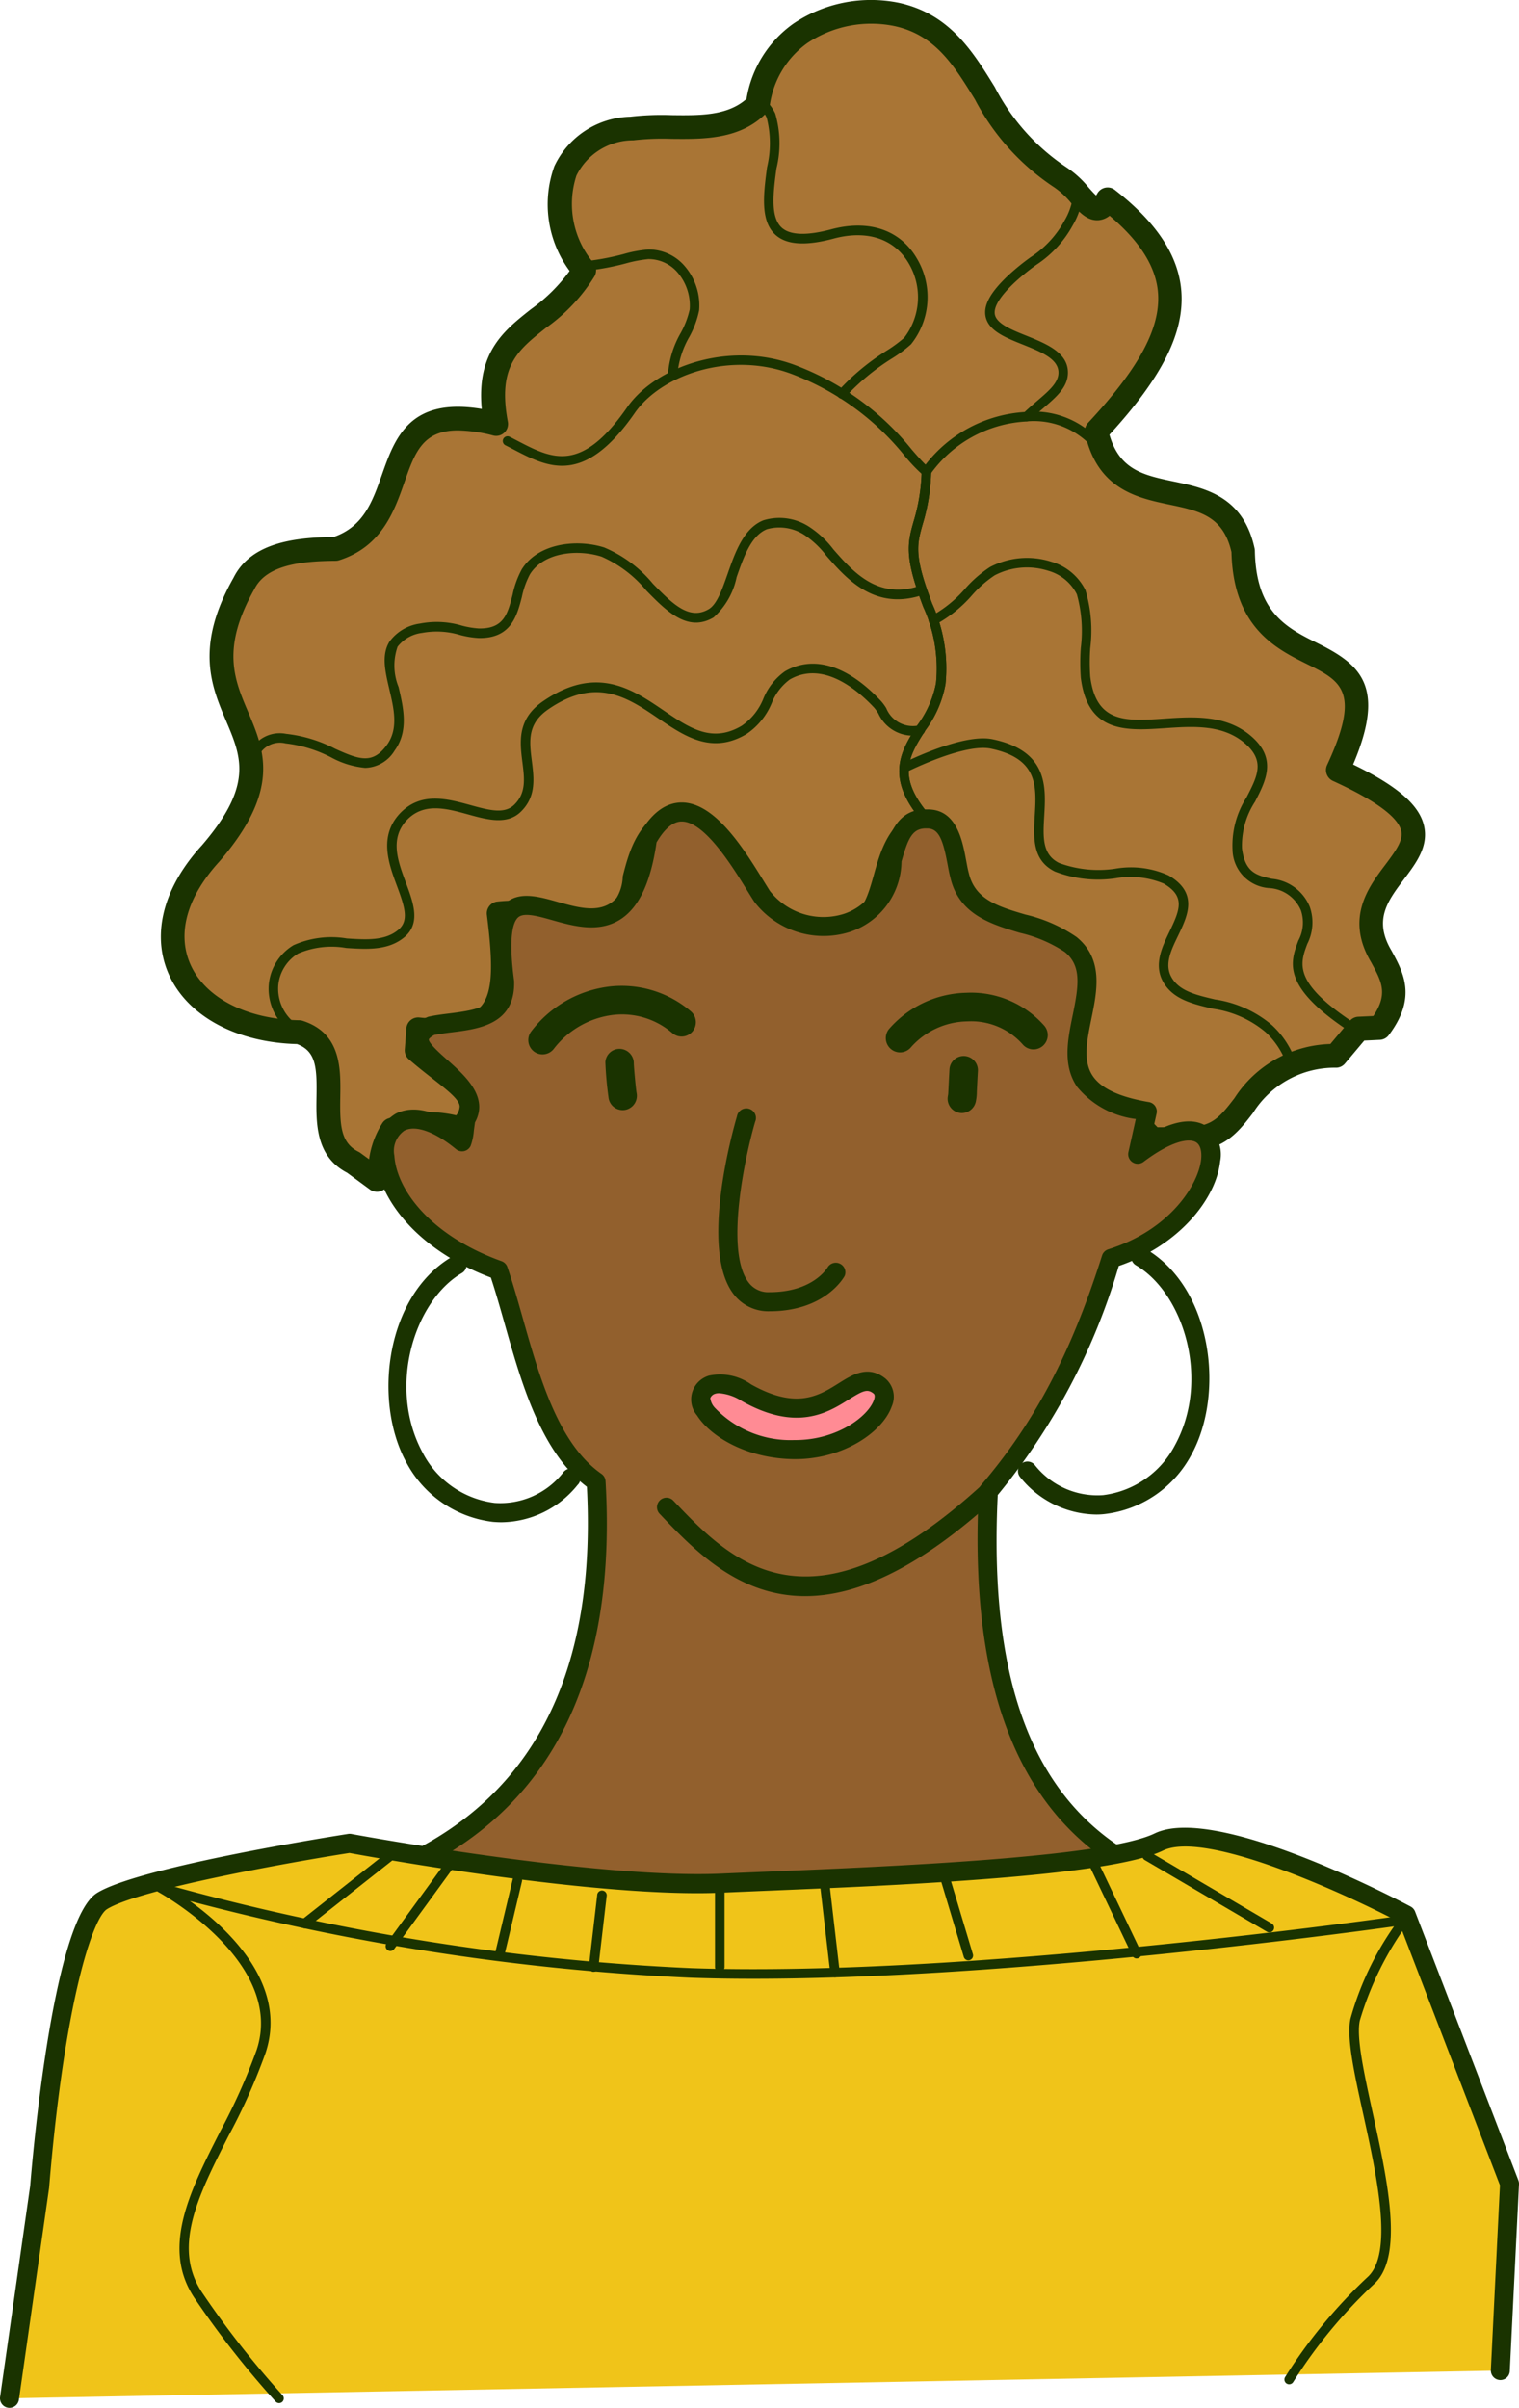 <?xml version="1.0" encoding="UTF-8"?>
<svg xmlns="http://www.w3.org/2000/svg" width="95.299" height="151.059" viewBox="0 0 95.299 151.059">
  <defs>
    <style>.a{fill:#a97535;}.b{fill:#1a3300;}.c{fill:#92602d;}.d{fill:#ff8b94;}.e{fill:#f0c419;}</style>
  </defs>
  <g transform="translate(10.091)">
    <path class="a" d="M2091.165,2259.74c-3.321-1.656.285-6.977-3.4-8.178-7.092-.124-10.595-5.715-5.55-11.216,6.775-7.882-2.674-8.506,2.086-16.929.949-1.9,3.464-2.157,5.748-2.175,5.491-1.749,1.712-9.914,10.06-7.837-1.141-6.1,3.288-5.739,5.526-9.637-2.526-3.27-2.247-8.391,2.973-8.9,2.6-.38,5.88.582,7.926-1.5.687-4.61,5.041-6.4,8.746-5.655,5.238,1.171,5.157,7.2,10.21,10.2,1.431.851,2.074,3,3,1.392,5.939,4.627,4.6,8.864-.709,14.552,1.342,5.99,7.973,1.822,9.2,7.5.168,9.318,10.529,3.86,5.931,13.765,10.731,4.912-.58,6.095,2.744,11.7.729,1.335,1.361,2.5-.12,4.465l-1.306.061-1.42,1.69c-6.846.346-4.993,6.039-10.2,5.088l-.069.157h-1.252c-.216-.222-.486-.5-.7-.725l.005-.62c-7.612-1.406-2.362-6.268-4.262-10.172-4.431-2.738-7.245-1.006-8.327-7.937-.384-.108-.97-.3-1.345-.429-3.192,1.8-1.079,7.078-5.827,6.939-5.089.5-4.957-5.927-9.111-7.189-1.939.3-2.51,2.149-2.927,3.772-.745,5.2-5.3,1.574-8.518,2.2.656,5.254.46,7.854-5.046,7.269l-.1,1.314c2.759,2.4,4.774,2.962,2.39,5.345.927-.928-2.643-.9-3.921-.365a8.238,8.238,0,0,0-.959,3.145Z" transform="translate(-2079.089 -2186.807)"></path>
    <path class="b" d="M2092.139,2261.074a.743.743,0,0,1-.439-.144l-1.431-1.051c-1.978-1.029-1.946-3.109-1.919-4.782.028-1.792-.016-2.845-1.224-3.291-3.859-.1-6.948-1.8-8.081-4.463-1.053-2.473-.281-5.39,2.115-8.005,3.233-3.76,2.479-5.534,1.527-7.781-.932-2.195-1.987-4.681.46-9.011,1.088-2.178,3.767-2.524,6.272-2.552,1.887-.649,2.444-2.232,3.033-3.9.811-2.3,1.724-4.893,6.264-4.134-.331-3.552,1.4-4.922,3.083-6.251a10.727,10.727,0,0,0,2.431-2.405,7.038,7.038,0,0,1-.958-6.568,5.4,5.4,0,0,1,4.757-3.107,17.324,17.324,0,0,1,2.6-.1c1.805.023,3.507.038,4.7-1.022a7.2,7.2,0,0,1,2.944-4.72,8.717,8.717,0,0,1,6.641-1.3c3.166.707,4.6,3.031,5.989,5.279a13.447,13.447,0,0,0,4.454,5.008,6.271,6.271,0,0,1,1.433,1.295c.139.156.33.372.468.5.024-.033.051-.077.083-.131a.742.742,0,0,1,1.1-.214c2.628,2.048,3.991,4.124,4.166,6.345.2,2.593-1.188,5.382-4.51,9.009.641,2.222,2.157,2.542,4.05,2.94,1.937.407,4.348.914,5.056,4.191a.764.764,0,0,1,.017.146c.07,3.88,2.021,4.85,3.907,5.789,2.647,1.316,4.371,2.655,2.258,7.624,2.734,1.326,4.111,2.507,4.434,3.79.331,1.315-.466,2.377-1.238,3.4-1.035,1.377-1.929,2.567-.791,4.484.76,1.392,1.606,2.943-.165,5.3a.745.745,0,0,1-.559.3l-.982.046-1.21,1.44a.737.737,0,0,1-.531.263,6.047,6.047,0,0,0-5.244,2.845c-1,1.3-2.035,2.632-4.689,2.3a.747.747,0,0,1-.372.1h-1.254a.741.741,0,0,1-.532-.226l-.7-.729a.753.753,0,0,1-.208-.527v0c-4.916-1.138-4.436-4.094-4.046-6.487a7.057,7.057,0,0,0-.049-3.773,17.2,17.2,0,0,0-3.167-1.41c-2.429-.871-4.362-1.564-5.235-6.463-.193-.06-.4-.126-.59-.19a5.01,5.01,0,0,0-1.519,2.907c-.5,1.8-1.145,4.009-4.38,3.959-3.265.3-4.7-1.929-5.957-3.9-.907-1.414-1.765-2.752-3.23-3.273-1.179.266-1.674,1.325-2.146,3.15a4.047,4.047,0,0,1-1.484,2.907c-1.241.87-2.883.518-4.472.177a12.355,12.355,0,0,0-2.457-.362h-.006c.3,2.663.353,4.941-.938,6.264-.865.887-2.222,1.256-4.252,1.137l-.014.184c.414.347.809.656,1.166.936,1.269.991,2.185,1.708,2.252,2.81a3.291,3.291,0,0,1-1.272,2.453h0a.744.744,0,0,1-1.054,0,.751.751,0,0,1-.214-.478,7.846,7.846,0,0,0-2.692.2,8.017,8.017,0,0,0-.614,2.179l-.1.5a.749.749,0,0,1-.462.545A.732.732,0,0,1,2092.139,2261.074Zm5.079-47.765c-2.207,0-2.7,1.386-3.362,3.28-.629,1.788-1.413,4.013-4.089,4.865a.742.742,0,0,1-.219.035c-2.088.015-4.325.238-5.089,1.762-2.1,3.719-1.275,5.662-.4,7.719,1.018,2.4,2.07,4.879-1.785,9.364-2.028,2.211-2.682,4.486-1.858,6.42.91,2.136,3.538,3.5,6.857,3.558a.761.761,0,0,1,.217.036c2.414.786,2.379,3,2.351,4.772s.013,2.881,1.152,3.448a.794.794,0,0,1,.108.066l.547.4a5.647,5.647,0,0,1,.853-2.3.754.754,0,0,1,.315-.248,7.887,7.887,0,0,1,4.3-.207.994.994,0,0,0,.216-.57c-.026-.427-.792-1.026-1.679-1.719-.453-.354-.966-.755-1.51-1.227a.751.751,0,0,1-.255-.623l.1-1.314a.745.745,0,0,1,.82-.688c1.937.207,3.18,0,3.8-.634.858-.879.807-2.791.431-5.8a.749.749,0,0,1,.6-.829,9.56,9.56,0,0,1,3.745.307c1.336.286,2.6.556,3.31.058a2.775,2.775,0,0,0,.869-1.935.707.707,0,0,1,.016-.081c.377-1.47,1.008-3.931,3.533-4.324a.73.73,0,0,1,.329.023c2.091.635,3.22,2.4,4.216,3.948,1.235,1.926,2.211,3.448,4.607,3.212a.45.45,0,0,1,.094,0c2.042.038,2.414-.942,2.951-2.866.4-1.434.854-3.058,2.491-3.98a.748.748,0,0,1,.612-.052c.379.135.948.317,1.3.415a.747.747,0,0,1,.535.605c.694,4.445,1.99,4.91,4.343,5.754a17.9,17.9,0,0,1,3.638,1.661.74.74,0,0,1,.279.309,7.852,7.852,0,0,1,.267,4.863c-.42,2.581-.673,4.138,3.461,4.9a.747.747,0,0,1,.61.743l0,.313.269.278h.55a.738.738,0,0,1,.59-.144c2.1.381,2.693-.394,3.685-1.679a7.4,7.4,0,0,1,6.018-3.4l1.216-1.447a.746.746,0,0,1,.534-.264l.945-.043c.939-1.4.524-2.163-.138-3.375-1.638-2.759-.174-4.707.9-6.129.709-.943,1.129-1.559.983-2.135-.218-.865-1.657-1.912-4.278-3.111a.751.751,0,0,1-.366-1c2.151-4.633.866-5.273-1.265-6.332-1.952-.97-4.622-2.3-4.735-7.026-.517-2.267-2.008-2.58-3.89-2.976-2.009-.423-4.51-.948-5.294-4.452a.75.75,0,0,1,.184-.676c3.21-3.441,4.564-5.96,4.391-8.169-.128-1.626-1.124-3.21-3.038-4.828a1.272,1.272,0,0,1-.665.279c-.726.07-1.242-.506-1.74-1.067a5.108,5.108,0,0,0-1.079-1,14.829,14.829,0,0,1-4.963-5.507c-1.337-2.166-2.492-4.037-5.031-4.6a7.21,7.21,0,0,0-5.478,1.059,5.764,5.764,0,0,0-2.37,3.977.75.75,0,0,1-.207.415c-1.642,1.669-3.928,1.641-5.94,1.622a16.1,16.1,0,0,0-2.407.091,3.964,3.964,0,0,0-3.569,2.213,5.736,5.736,0,0,0,1.077,5.486.752.752,0,0,1,.057.833,11.16,11.16,0,0,1-3.053,3.239c-1.763,1.4-3.037,2.4-2.385,5.886a.75.75,0,0,1-.221.682.738.738,0,0,1-.69.182A9.323,9.323,0,0,0,2097.218,2213.309Zm-.724,43.706Z" transform="translate(-2078.584 -2186.306)"></path>
  </g>
  <g transform="translate(18.959 50.342)">
    <path class="c" d="M2123.2,2342.8a188.605,188.605,0,0,1-28.655-2.3l-.072-1.106c13.718-2.993,18.617-12.741,17.841-25.981-3.72-2.591-4.638-8.9-6.129-13.27-9.912-3.567-8.331-13.053-2.281-8.056.128-.279.172-1.273.29-1.507,1.335-2.411-5.075-4.325-2.236-5.765,1.861-.412,4.717-.074,4.623-2.749-1.52-11.377,7.365,2.593,8.952-8.959,2.579-4.567,5.689,1.2,7.172,3.549,2.54,3.269,7.985,2.294,8.178-2.255.341-1.134.64-2.632,2.17-2.568,1.721-.035,1.746,2.374,2.071,3.554.739,3.173,4.73,2.574,6.97,4.327,3.487,2.844-3.8,9.008,4.8,10.472l-.6,2.687c6.592-4.96,6.129,4.079-1.665,6.532a40.042,40.042,0,0,1-7.7,14.609c-.576,11.18,1.516,22.482,14.264,25.423l.006.862A155.215,155.215,0,0,1,2123.2,2342.8Z" transform="translate(-2093.882 -2270.805)"></path>
    <path class="b" d="M2122.8,2343h0a189.2,189.2,0,0,1-28.746-2.3.6.6,0,0,1-.5-.552l-.072-1.107a.6.6,0,0,1,.468-.624c12.274-2.678,18.123-11.114,17.389-25.079-2.882-2.186-4.091-6.456-5.162-10.236-.29-1.022-.565-1.993-.861-2.889-4.779-1.808-7.082-5.085-7.243-7.569a2.7,2.7,0,0,1,1.274-2.715c.6-.31,1.838-.579,3.748.709a2.4,2.4,0,0,1,.171-.721c.4-.722-.356-1.473-1.466-2.458-.857-.761-1.668-1.48-1.557-2.345a1.679,1.679,0,0,1,1.051-1.226.549.549,0,0,1,.14-.05c.41-.091.859-.147,1.293-.2,2.029-.253,2.913-.514,2.863-1.942-.37-2.748-.173-4.258.663-4.987.852-.744,2.071-.4,3.252-.068s2.408.68,3.319.08c.847-.559,1.428-1.933,1.724-4.088a.569.569,0,0,1,.071-.214c.743-1.317,1.628-1.994,2.631-2.013h.042c2.107,0,3.943,2.982,5.16,4.959.128.208.248.4.359.579a4.265,4.265,0,0,0,4.621,1.46,3.527,3.527,0,0,0,2.458-3.421.626.626,0,0,1,.025-.147l.08-.272c.324-1.115.828-2.791,2.685-2.721,1.875-.043,2.231,2.005,2.459,3.228.053.283.1.546.161.765.387,1.66,1.853,2.1,3.549,2.6a9.452,9.452,0,0,1,3.212,1.411c1.7,1.384,1.289,3.374.929,5.13-.28,1.367-.546,2.657.09,3.591.535.787,1.685,1.321,3.514,1.632a.594.594,0,0,1,.4.256.6.6,0,0,1,.087.465l-.276,1.238c1.7-.969,2.738-.831,3.335-.489a2.179,2.179,0,0,1,.927,2.259c-.245,2.286-2.5,5.231-6.358,6.555a40.585,40.585,0,0,1-7.594,14.368c-.7,14.451,3.693,22.271,13.813,24.607a.6.6,0,0,1,.462.578l.007.863a.6.6,0,0,1-.489.593A156.08,156.08,0,0,1,2122.8,2343Zm-28.092-3.413a187.6,187.6,0,0,0,28.092,2.216,155.211,155.211,0,0,0,27.144-2.352c-10.186-2.676-14.772-11.145-14.015-25.862a.6.6,0,0,1,.143-.359c3.366-3.946,5.636-8.252,7.588-14.4a.6.6,0,0,1,.39-.39c3.937-1.239,5.662-4.116,5.825-5.638.028-.255.05-.872-.332-1.09-.45-.258-1.552-.065-3.293,1.246a.6.6,0,0,1-.938-.61l.465-2.084a5.647,5.647,0,0,1-3.683-2.019c-.92-1.354-.591-2.958-.273-4.509.388-1.887.547-3.095-.5-3.952a8.615,8.615,0,0,0-2.811-1.2c-1.793-.535-3.826-1.142-4.364-3.456-.062-.224-.119-.521-.178-.84-.287-1.538-.549-2.271-1.3-2.252-.871-.034-1.155.568-1.529,1.858l-.062.211a4.714,4.714,0,0,1-3.281,4.435,5.473,5.473,0,0,1-5.958-1.911c-.146-.227-.269-.425-.4-.637-.947-1.537-2.7-4.392-4.147-4.392h-.021c-.533.01-1.058.451-1.562,1.311-.357,2.48-1.087,4.054-2.235,4.809-1.364.9-2.989.439-4.294.072-.916-.259-1.781-.5-2.148-.182-.324.283-.631,1.2-.259,3.983.1,2.731-2.213,3.02-3.9,3.23-.4.05-.771.1-1.107.166-.269.147-.339.256-.341.276-.031.235.746.924,1.164,1.294,1.1.979,2.614,2.32,1.73,3.917-.006.035-.045.324-.07.515a3.641,3.641,0,0,1-.2.952.595.595,0,0,1-.919.212c-1.323-1.092-2.536-1.528-3.24-1.163a1.544,1.544,0,0,0-.629,1.572c.139,2.14,2.273,5.017,6.728,6.62a.6.6,0,0,1,.363.37c.341,1,.647,2.078.97,3.219,1.045,3.689,2.229,7.871,4.934,9.753a.6.6,0,0,1,.255.457c.856,14.62-5.135,23.53-17.809,26.489Z" transform="translate(-2093.478 -2270.403)"></path>
  </g>
  <g transform="translate(31.542 6.279)">
    <path class="b" d="M2141.181,2231.146a.3.3,0,0,1-.186-.065,10.218,10.218,0,0,1-1.169-1.22,16.63,16.63,0,0,0-6.946-5.086c-3.954-1.562-8.373,0-10.02,2.434-3.174,4.542-5.415,3.375-7.582,2.244-.168-.088-.336-.175-.506-.26a.3.3,0,0,1-.133-.4.3.3,0,0,1,.4-.134c.172.087.343.176.512.265,2.119,1.1,3.946,2.056,6.818-2.052,1.773-2.625,6.509-4.317,10.729-2.651a17.167,17.167,0,0,1,7.176,5.25c.315.363.6.688.857.937a8.531,8.531,0,0,1,6.206-3.3,5.507,5.507,0,0,1,4.556,1.651.3.3,0,1,1-.448.395,4.921,4.921,0,0,0-4.073-1.448,7.893,7.893,0,0,0-5.947,3.315.3.3,0,0,1-.2.127Z" transform="translate(-2114.607 -2207.537)"></path>
    <path class="b" d="M2176.639,2232.662h-.013a.3.3,0,0,1-.285-.3v-.018a.3.3,0,0,1,.3-.287h.012a.3.3,0,0,1,.286.3v.013A.3.3,0,0,1,2176.639,2232.662Z" transform="translate(-2139.577 -2210.95)"></path>
    <g transform="translate(5.09)">
      <path class="b" d="M2128.723,2220.678a.3.3,0,0,1-.3-.285,6.1,6.1,0,0,1,.814-2.712,5.526,5.526,0,0,0,.556-1.465,3.191,3.191,0,0,0-.768-2.326,2.4,2.4,0,0,0-1.827-.83,8.362,8.362,0,0,0-1.411.269,16.234,16.234,0,0,1-2.31.443.3.3,0,0,1-.055-.6,15.9,15.9,0,0,0,2.225-.429,7.724,7.724,0,0,1,1.547-.286h.006a2.968,2.968,0,0,1,2.27,1.03,3.775,3.775,0,0,1,.915,2.792,5.86,5.86,0,0,1-.611,1.655,5.694,5.694,0,0,0-.756,2.427.3.3,0,0,1-.284.312Z" transform="translate(-2123.155 -2203.084)"></path>
      <path class="b" d="M2146.795,2215.529a.293.293,0,0,1-.188-.068.3.3,0,0,1-.044-.421,14.562,14.562,0,0,1,3.073-2.545,8.755,8.755,0,0,0,1.061-.783,4.167,4.167,0,0,0,.279-4.688c-.9-1.527-2.594-2.09-4.664-1.548-1.766.479-2.97.408-3.672-.213-.988-.871-.762-2.587-.544-4.246a6.49,6.49,0,0,0-.021-3.113,2.131,2.131,0,0,0-.412-.6.3.3,0,0,1,0-.423.3.3,0,0,1,.421,0,2.709,2.709,0,0,1,.526.758,6.652,6.652,0,0,1,.076,3.453c-.2,1.5-.4,3.059.345,3.719.535.47,1.586.5,3.128.083,2.346-.614,4.289.049,5.329,1.823a4.732,4.732,0,0,1-.36,5.4,8.38,8.38,0,0,1-1.159.866,14.119,14.119,0,0,0-2.943,2.427A.3.3,0,0,1,2146.795,2215.529Z" transform="translate(-2130.606 -2196.796)"></path>
      <path class="b" d="M2168.039,2220.524a.3.3,0,0,1-.215-.093.3.3,0,0,1,.009-.423c.287-.276.577-.526.851-.76.741-.635,1.326-1.136,1.343-1.752.024-.881-1.071-1.32-2.229-1.785-1.12-.449-2.178-.874-2.347-1.784-.133-.71.329-1.531,1.453-2.583a14.562,14.562,0,0,1,1.384-1.123,6.335,6.335,0,0,0,2.115-2.286,4.033,4.033,0,0,0,.568-1.948.3.3,0,0,1,.31-.287.3.3,0,0,1,.286.312,4.6,4.6,0,0,1-.645,2.217,6.917,6.917,0,0,1-2.281,2.474,13.947,13.947,0,0,0-1.331,1.079c-.933.874-1.362,1.559-1.274,2.035.11.586,1.062.969,1.984,1.338,1.237.5,2.639,1.059,2.6,2.358-.024.881-.732,1.489-1.552,2.191-.266.228-.547.469-.826.737A.294.294,0,0,1,2168.039,2220.524Z" transform="translate(-2140.253 -2200.37)"></path>
    </g>
  </g>
  <g transform="translate(56.417 29.29)">
    <path class="b" d="M2158.177,2257.738a.3.3,0,0,1-.223-.1c-2.558-2.88-1.482-4.567-.441-6.2a6.434,6.434,0,0,0,1.167-2.634,9.283,9.283,0,0,0-.8-4.784c-.117-.315-.235-.634-.347-.961-.822-2.4-.586-3.237-.26-4.392a11.791,11.791,0,0,0,.508-3.145.322.322,0,0,1,.308-.289.3.3,0,0,1,.287.31,12.326,12.326,0,0,1-.53,3.287c-.319,1.128-.512,1.809.249,4.032.111.323.227.637.342.947a9.771,9.771,0,0,1,.837,5.069,6.9,6.9,0,0,1-1.256,2.882c-1.046,1.639-1.872,2.934.385,5.476a.3.3,0,0,1-.024.422A.3.3,0,0,1,2158.177,2257.738Z" transform="translate(-2156.374 -2235.236)"></path>
    <g transform="translate(0.017 5.716)">
      <path class="b" d="M2180.948,2284.273a.3.3,0,0,1-.28-.2,5,5,0,0,0-1.306-1.959,6.546,6.546,0,0,0-3.295-1.462c-1.272-.3-2.472-.582-3.1-1.642-.646-1.09-.1-2.214.377-3.205.671-1.39.985-2.214-.37-3.007a5.411,5.411,0,0,0-3.013-.331,7.53,7.53,0,0,1-3.809-.422c-1.43-.7-1.345-2.138-1.263-3.524.108-1.832.211-3.562-2.754-4.186-1.484-.311-4.437,1.048-5.309,1.472a.3.3,0,0,1-.4-.139.3.3,0,0,1,.139-.4c1.172-.57,4.073-1.863,5.691-1.518,3.467.729,3.333,2.989,3.225,4.805-.077,1.3-.143,2.423.933,2.953a7.121,7.121,0,0,0,3.511.361,5.737,5.737,0,0,1,3.356.419c1.888,1.1,1.2,2.525.6,3.779-.454.939-.882,1.825-.4,2.638.495.842,1.526,1.084,2.719,1.365a7.1,7.1,0,0,1,3.575,1.616,5.564,5.564,0,0,1,1.451,2.188.3.3,0,0,1-.181.383A.315.315,0,0,1,2180.948,2284.273Z" transform="translate(-2156.402 -2252.374)"></path>
      <path class="b" d="M2186.319,2274.73a.3.3,0,0,1-.16-.047c-4.612-2.946-4.028-4.512-3.512-5.893a2.388,2.388,0,0,0,.162-1.895,2.294,2.294,0,0,0-1.972-1.4,2.457,2.457,0,0,1-2.32-2.427,5.579,5.579,0,0,1,.883-3.272c.669-1.3,1.153-2.236-.026-3.311-1.4-1.275-3.3-1.148-5.124-1.022-2.37.158-4.82.326-5.252-3.168a13.068,13.068,0,0,1,0-1.869,8.583,8.583,0,0,0-.246-3.362,2.88,2.88,0,0,0-1.794-1.477,4.38,4.38,0,0,0-3.361.285,7.153,7.153,0,0,0-1.417,1.243,8.262,8.262,0,0,1-2.326,1.864.3.3,0,0,1-.253-.541,7.694,7.694,0,0,0,2.153-1.742,7.587,7.587,0,0,1,1.55-1.345,5,5,0,0,1,3.836-.335,3.465,3.465,0,0,1,2.151,1.789,8.853,8.853,0,0,1,.3,3.644,12.96,12.96,0,0,0,0,1.771c.363,2.933,2.244,2.807,4.622,2.644,1.86-.127,3.971-.269,5.563,1.176,1.519,1.385.826,2.729.156,4.03a5.042,5.042,0,0,0-.821,2.923c.184,1.53.925,1.7,1.862,1.917a2.841,2.841,0,0,1,2.39,1.756,2.97,2.97,0,0,1-.155,2.331c-.478,1.282-.93,2.493,3.274,5.179a.3.3,0,0,1,.091.413A.3.3,0,0,1,2186.319,2274.73Z" transform="translate(-2157.625 -2244.785)"></path>
    </g>
  </g>
  <g transform="translate(15.842 29.29)">
    <path class="b" d="M2158.177,2257.738a.3.3,0,0,1-.223-.1c-2.558-2.88-1.482-4.567-.441-6.2a6.434,6.434,0,0,0,1.167-2.634,9.283,9.283,0,0,0-.8-4.784c-.117-.315-.235-.634-.347-.961-.822-2.4-.586-3.237-.26-4.392a11.791,11.791,0,0,0,.508-3.145.322.322,0,0,1,.308-.289.3.3,0,0,1,.287.31,12.326,12.326,0,0,1-.53,3.287c-.319,1.128-.512,1.809.249,4.032.111.323.227.637.342.947a9.771,9.771,0,0,1,.837,5.069,6.9,6.9,0,0,1-1.256,2.882c-1.046,1.639-1.872,2.934.385,5.476a.3.3,0,0,1-.024.422A.3.3,0,0,1,2158.177,2257.738Z" transform="translate(-2115.8 -2235.236)"></path>
    <g transform="translate(0 3.183)">
      <path class="b" d="M2095.314,2256.252a5.494,5.494,0,0,1-2.133-.656,8.334,8.334,0,0,0-2.87-.882,1.49,1.49,0,0,0-1.538.549.3.3,0,0,1-.418.047.3.3,0,0,1-.046-.421,2.069,2.069,0,0,1,2.044-.772,8.8,8.8,0,0,1,3.074.935c1.519.689,2.355.991,3.251-.244.734-1.008.437-2.269.149-3.488-.26-1.109-.507-2.155.01-2.988a2.839,2.839,0,0,1,1.909-1.132,5.524,5.524,0,0,1,2.649.133,5.505,5.505,0,0,0,1.042.174c1.576.032,1.815-.919,2.125-2.125a5.774,5.774,0,0,1,.579-1.593c1.014-1.626,3.42-1.914,5.167-1.365a7.987,7.987,0,0,1,3.058,2.279c1.218,1.243,2.269,2.316,3.5,1.593.513-.3.839-1.226,1.184-2.21.47-1.342,1-2.861,2.24-3.363a3.419,3.419,0,0,1,2.853.387,6.064,6.064,0,0,1,1.548,1.439c1.246,1.419,2.795,3.184,5.464,2.267a.3.3,0,0,1,.378.186.3.3,0,0,1-.185.38c-3.043,1.052-4.812-.965-6.1-2.437a5.763,5.763,0,0,0-1.37-1.3,2.884,2.884,0,0,0-2.361-.367c-.988.4-1.452,1.725-1.9,3.007a4.644,4.644,0,0,1-1.447,2.53c-1.625.955-2.947-.389-4.223-1.691a7.579,7.579,0,0,0-2.811-2.127c-1.537-.484-3.631-.26-4.485,1.109a5.338,5.338,0,0,0-.509,1.426c-.315,1.226-.7,2.612-2.712,2.575a5.845,5.845,0,0,1-1.163-.189,5.068,5.068,0,0,0-2.384-.133,2.3,2.3,0,0,0-1.538.865,3.593,3.593,0,0,0,.064,2.534c.3,1.289.647,2.749-.248,3.979A2.22,2.22,0,0,1,2095.314,2256.252Z" transform="translate(-2088.244 -2240.552)"></path>
      <path class="b" d="M2091.245,2278.81a.3.3,0,0,1-.206-.083,3.325,3.325,0,0,1-1.08-2.831,3.223,3.223,0,0,1,1.542-2.376,5.843,5.843,0,0,1,3.343-.422c1.226.08,2.382.153,3.212-.526.705-.572.435-1.421-.062-2.759-.512-1.376-1.15-3.087.146-4.519,1.314-1.427,2.99-.966,4.468-.56,1.137.313,2.119.582,2.736-.019.76-.741.647-1.639.516-2.679-.16-1.271-.342-2.711,1.316-3.835,3.33-2.272,5.566-.753,7.54.589,1.631,1.109,3.041,2.066,4.9.967a3.745,3.745,0,0,0,1.361-1.7,3.9,3.9,0,0,1,1.362-1.722c1.795-1.032,3.935-.364,6.031,1.881a3.135,3.135,0,0,1,.317.434,1.8,1.8,0,0,0,2.069,1.078.3.3,0,0,1,.357.225.3.3,0,0,1-.224.359,2.369,2.369,0,0,1-2.7-1.332,3.082,3.082,0,0,0-.254-.354c-1.094-1.172-3.237-2.958-5.3-1.773a3.407,3.407,0,0,0-1.134,1.482,4.327,4.327,0,0,1-1.588,1.944c-2.181,1.29-3.883.131-5.529-.988-1.906-1.3-3.876-2.635-6.872-.588-1.355.918-1.218,2-1.06,3.263.138,1.1.281,2.236-.693,3.185-.86.838-2.1.5-3.307.166-1.379-.38-2.8-.771-3.873.387-1.048,1.159-.528,2.554-.026,3.9.469,1.26.954,2.562-.121,3.434-1.011.826-2.341.739-3.625.658a5.324,5.324,0,0,0-3.008.344,2.614,2.614,0,0,0-1.247,1.929,2.738,2.738,0,0,0,.9,2.326.3.3,0,0,1,.009.423A.3.3,0,0,1,2091.245,2278.81Z" transform="translate(-2088.928 -2246.696)"></path>
    </g>
  </g>
  <path class="b" d="M2162.367,2300.553a.86.86,0,0,1-.145-.012.9.9,0,0,1-.738-1.031l.019-.108c.009-.066.01-.12.017-.253.01-.215.028-.6.068-1.332a.893.893,0,1,1,1.784.1c-.04.725-.058,1.1-.068,1.318a2.759,2.759,0,0,1-.042.482l-.015.084A.9.9,0,0,1,2162.367,2300.553Z" transform="translate(-2102.021 -2230.724)"></path>
  <path class="b" d="M2126.5,2300.07a.894.894,0,0,1-.875-.724,21.947,21.947,0,0,1-.208-2.289.886.886,0,0,1,.959-.826.9.9,0,0,1,.825.917c.007.25.129,1.6.177,1.851a.9.9,0,0,1-.7,1.055A.872.872,0,0,1,2126.5,2300.07Z" transform="translate(-2087.438 -2230.426)"></path>
  <path class="b" d="M2155.851,2294.085a.886.886,0,0,1-.547-.189.9.9,0,0,1-.157-1.26,6.612,6.612,0,0,1,4.869-2.29,6.122,6.122,0,0,1,4.874,2.054.9.9,0,0,1-.068,1.268.891.891,0,0,1-1.262-.068,4.312,4.312,0,0,0-3.48-1.459,4.815,4.815,0,0,0-3.522,1.6A.893.893,0,0,1,2155.851,2294.085Z" transform="translate(-2099.385 -2228.064)"></path>
  <path class="b" d="M2118.192,2293.922a.888.888,0,0,1-.542-.184.9.9,0,0,1-.168-1.259,7.253,7.253,0,0,1,4.927-2.817,6.686,6.686,0,0,1,5.079,1.551.9.9,0,0,1,.117,1.264.891.891,0,0,1-1.259.118,4.837,4.837,0,0,0-3.737-1.148,5.535,5.535,0,0,0-3.708,2.123A.891.891,0,0,1,2118.192,2293.922Z" transform="translate(-2084.154 -2227.774)"></path>
  <g transform="translate(43.374 86.056)">
    <path class="d" d="M2138.335,2331.787c-1.85-1.048-2.581-.421-2.81.089-.433.966,1.875,3.434,5.8,3.477s6.575-3.014,5.349-3.989C2144.789,2329.863,2143.551,2334.732,2138.335,2331.787Z" transform="translate(-2134.879 -2330.468)"></path>
    <path class="b" d="M2141.005,2335.548h-.09c-3-.033-5.258-1.443-6.081-2.739a1.555,1.555,0,0,1,.755-2.5,3.352,3.352,0,0,1,2.635.549c2.839,1.6,4.256.712,5.505-.074.86-.54,1.833-1.153,2.911-.3a1.5,1.5,0,0,1,.411,1.75C2146.488,2333.841,2144.022,2335.547,2141.005,2335.548Zm-4.785-4.135a.827.827,0,0,0-.26.037.474.474,0,0,0-.295.267,1.053,1.053,0,0,0,.291.615,6.532,6.532,0,0,0,4.972,2.019h.077c2.6,0,4.559-1.476,4.924-2.51.107-.3.01-.382-.028-.411-.376-.3-.646-.19-1.54.373-1.3.818-3.265,2.054-6.722.1h0A3.029,3.029,0,0,0,2136.22,2331.413Z" transform="translate(-2134.476 -2330.064)"></path>
  </g>
  <path class="b" d="M2109.664,2334.609c-.179,0-.359-.009-.541-.024a7.1,7.1,0,0,1-5.438-3.736c-2.108-3.856-1.289-10.474,2.889-12.908a.593.593,0,0,1,.814.218.6.6,0,0,1-.217.818c-2.96,1.725-4.71,7.148-2.443,11.3a5.9,5.9,0,0,0,4.5,3.119,5.006,5.006,0,0,0,4.294-1.9.6.6,0,1,1,.905.779A6.215,6.215,0,0,1,2109.664,2334.609Z" transform="translate(-2078.195 -2239.109)"></path>
  <path class="b" d="M2173.795,2333.8a6.216,6.216,0,0,1-4.766-2.339.6.6,0,0,1,.065-.844.6.6,0,0,1,.84.065,5,5,0,0,0,4.294,1.9,5.9,5.9,0,0,0,4.5-3.119c2.267-4.149.518-9.572-2.442-11.3a.6.6,0,0,1-.217-.818.592.592,0,0,1,.814-.219c4.178,2.434,5,9.053,2.889,12.909a7.1,7.1,0,0,1-5.438,3.734C2174.155,2333.791,2173.974,2333.8,2173.795,2333.8Z" transform="translate(-2105.02 -2238.784)"></path>
  <path class="b" d="M2140.528,2315.242a2.733,2.733,0,0,1-2.283-1.112c-2.108-2.833-.008-10.275.239-11.114a.6.6,0,1,1,1.142.339c-.622,2.121-1.911,8.063-.427,10.059a1.529,1.529,0,0,0,1.329.631h0c2.743,0,3.632-1.527,3.668-1.592a.6.6,0,0,1,1.046.572c-.048.091-1.225,2.216-4.715,2.217Z" transform="translate(-2092.249 -2232.979)"></path>
  <g transform="translate(0 114.67)">
    <path class="e" d="M2062.642,2414.051l1.889-13.242s1.35-16.34,3.91-17.948,15.534-3.625,15.534-3.625,15.3,2.855,23.354,2.5,23.812-.834,27.418-2.58,15.522,4.579,15.522,4.579l6.48,16.858-.576,11.717" transform="translate(-2062.046 -2378.26)"></path>
    <path class="b" d="M2062.239,2414.253a.531.531,0,0,1-.085-.006.6.6,0,0,1-.506-.677l1.888-13.242c.226-2.744,1.507-16.689,4.185-18.371,2.634-1.654,15.224-3.626,15.759-3.709a.576.576,0,0,1,.2,0c.152.028,15.338,2.842,23.219,2.49.811-.036,1.7-.073,2.648-.113,8.007-.333,21.406-.893,24.538-2.409,3.766-1.823,14.812,3.927,16.058,4.589a.6.6,0,0,1,.278.314l6.48,16.858a.6.6,0,0,1,.04.246l-.577,11.717a.59.59,0,0,1-.624.568.6.6,0,0,1-.565-.628l.571-11.591-6.354-16.529c-3.394-1.778-12.107-5.766-14.789-4.465-3.353,1.623-16.383,2.167-25.005,2.526-.946.04-1.835.077-2.645.113-7.783.349-21.939-2.223-23.389-2.49-3.653.572-13.214,2.272-15.211,3.525-.891.56-2.666,5.8-3.631,17.49l-1.892,13.277A.6.6,0,0,1,2062.239,2414.253Z" transform="translate(-2061.642 -2377.865)"></path>
    <path class="b" d="M2085.795,2416.279a.3.3,0,0,1-.212-.09,57.729,57.729,0,0,1-5.016-6.382c-2.225-3.173-.4-6.764,1.529-10.567a38.032,38.032,0,0,0,2.289-5.113c1.827-5.5-6.083-9.865-6.164-9.909a.3.3,0,0,1-.133-.379.3.3,0,0,1,.361-.171,147.415,147.415,0,0,0,33.221,5.328c17.461.6,44.4-3.273,44.67-3.312a.3.3,0,0,1,.281.474,20.062,20.062,0,0,0-3.024,6.123c-.23,1.05.272,3.336.8,5.755.935,4.261,2,9.09.067,10.8a31.019,31.019,0,0,0-5.044,6.121.3.3,0,0,1-.41.1.3.3,0,0,1-.1-.411,31.716,31.716,0,0,1,5.159-6.259c1.664-1.474.6-6.322-.255-10.219-.569-2.594-1.062-4.834-.8-6.013a18.931,18.931,0,0,1,2.729-5.782c-4.312.6-28.126,3.77-44.1,3.223a149.049,149.049,0,0,1-31.446-4.816c2.363,1.7,6.18,5.225,4.747,9.538a38.448,38.448,0,0,1-2.323,5.2c-1.927,3.794-3.591,7.072-1.573,9.949a57.366,57.366,0,0,0,4.955,6.308.3.3,0,0,1-.005.423A.3.3,0,0,1,2085.795,2416.279Z" transform="translate(-2068.285 -2380.189)"></path>
    <path class="b" d="M2093.538,2385.148a.3.3,0,0,1-.234-.115.3.3,0,0,1,.051-.42l5.375-4.242a.3.3,0,0,1,.418.051.3.3,0,0,1-.051.42l-5.375,4.242A.3.3,0,0,1,2093.538,2385.148Z" transform="translate(-2074.422 -2378.845)"></path>
    <path class="b" d="M2102.563,2386.966a.3.3,0,0,1-.24-.477l3.7-5.081a.3.3,0,1,1,.48.354l-3.7,5.081A.3.3,0,0,1,2102.563,2386.966Z" transform="translate(-2078.073 -2379.239)"></path>
    <path class="b" d="M2114.052,2388.178a.283.283,0,0,1-.069-.008.3.3,0,0,1-.22-.361l1.125-4.729a.3.3,0,0,1,.359-.221.3.3,0,0,1,.22.361l-1.125,4.728A.3.3,0,0,1,2114.052,2388.178Z" transform="translate(-2082.719 -2379.865)"></path>
    <path class="b" d="M2123.973,2389.558l-.036,0a.3.3,0,0,1-.261-.333l.522-4.468a.3.3,0,1,1,.592.07l-.521,4.469A.3.3,0,0,1,2123.973,2389.558Z" transform="translate(-2086.732 -2380.524)"></path>
    <path class="b" d="M2137.266,2389.24a.3.3,0,0,1-.3-.3V2384a.3.3,0,1,1,.6,0v4.943A.3.3,0,0,1,2137.266,2389.24Z" transform="translate(-2092.109 -2380.207)"></path>
    <path class="b" d="M2148.972,2389.4a.3.3,0,0,1-.3-.266l-.648-5.576a.3.3,0,1,1,.593-.069l.647,5.576a.3.3,0,0,1-.261.332Z" transform="translate(-2096.582 -2380.018)"></path>
    <path class="b" d="M2162.469,2388.106a.3.3,0,0,1-.285-.213l-1.451-4.836a.3.3,0,1,1,.57-.173l1.451,4.836a.3.3,0,0,1-.2.373A.292.292,0,0,1,2162.469,2388.106Z" transform="translate(-2101.717 -2379.794)"></path>
    <path class="b" d="M2179.411,2387.487a.3.3,0,0,1-.268-.17l-2.608-5.469a.3.3,0,1,1,.537-.259l2.608,5.47a.3.3,0,0,1-.269.428Z" transform="translate(-2108.101 -2379.291)"></path>
    <path class="b" d="M2189.956,2385.406a.292.292,0,0,1-.15-.041l-7.67-4.5a.3.3,0,0,1-.106-.409.294.294,0,0,1,.407-.108l7.67,4.5a.3.3,0,0,1-.15.558Z" transform="translate(-2110.319 -2378.844)"></path>
  </g>
  <g transform="translate(41.218 93.022)">
    <path class="c" d="M2131.855,2343.637c3.729,3.919,8.984,9.287,20.172-.937" transform="translate(-2131.259 -2342.102)"></path>
    <path class="b" d="M2140.149,2348.813c-4.216,0-6.988-2.914-9.129-5.164a.6.6,0,0,1,.018-.846.594.594,0,0,1,.842.019c3.589,3.771,8.505,8.936,19.342-.966a.6.6,0,0,1,.8.886C2147.084,2347.256,2143.23,2348.813,2140.149,2348.813Z" transform="translate(-2130.854 -2341.701)"></path>
  </g>
</svg>
